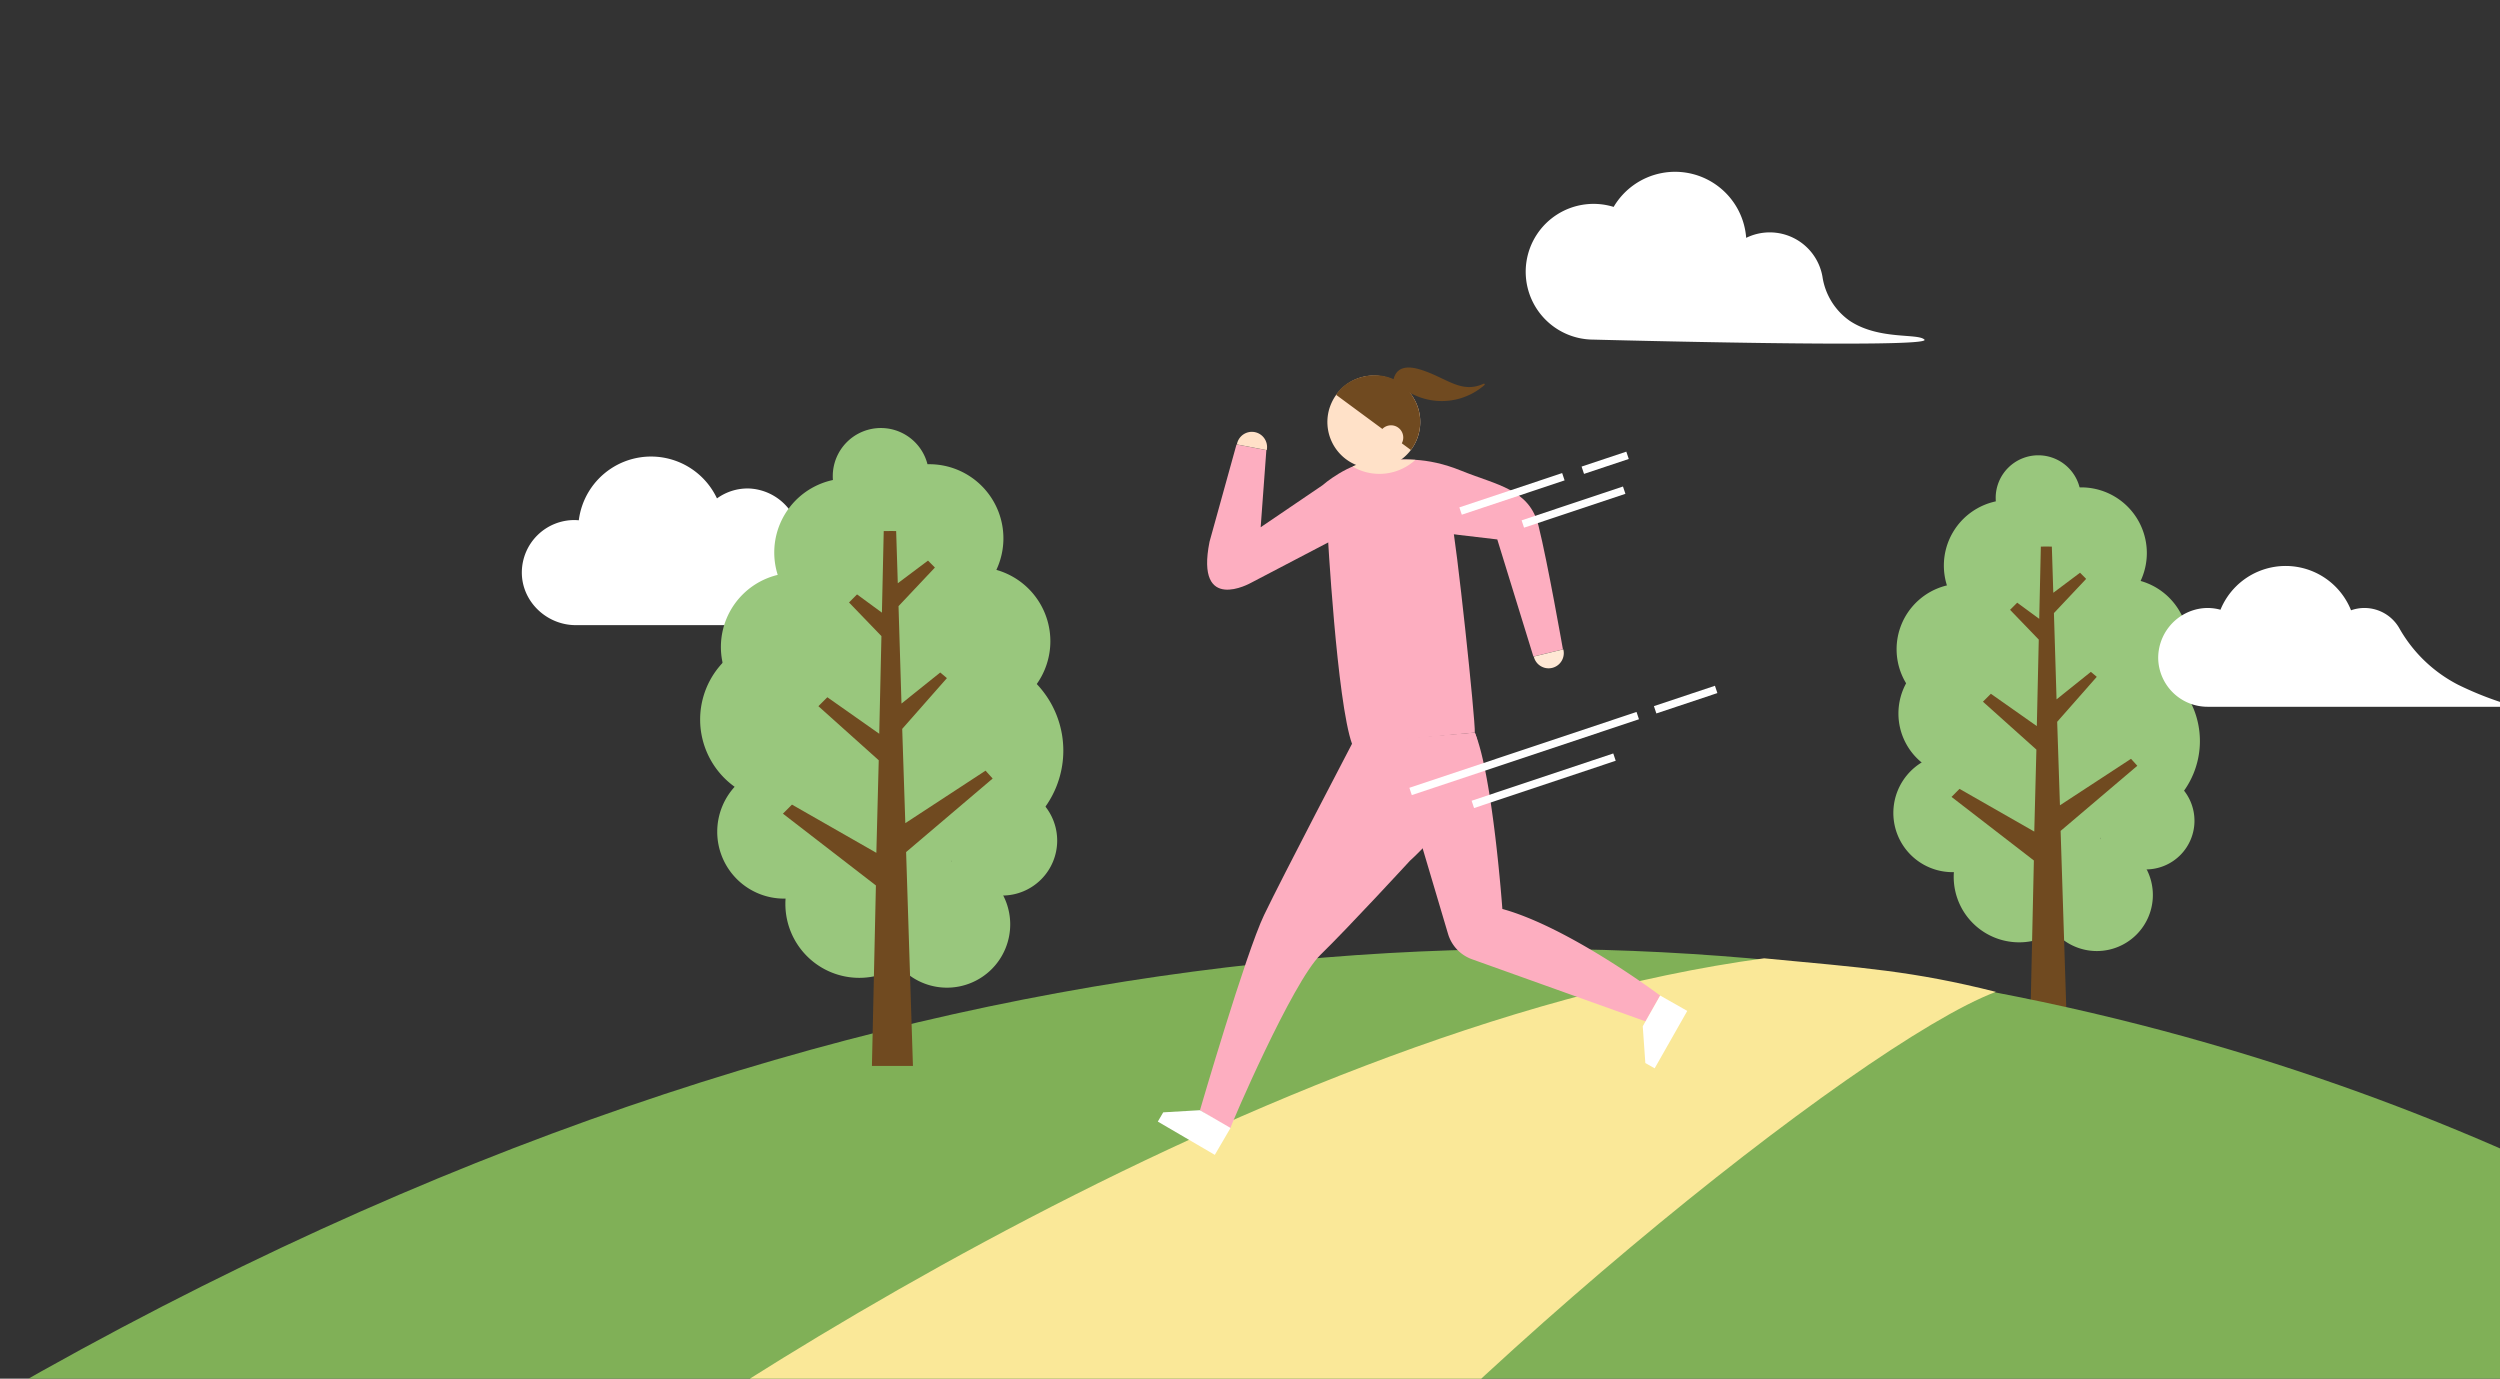 <svg xmlns="http://www.w3.org/2000/svg" xmlns:xlink="http://www.w3.org/1999/xlink" width="816" height="450" viewBox="0 0 816 450">
  <rect x="0" y="0" width="816" height="450" fill="#333333" stroke="none"/>
  <defs>
    <clipPath id="clip-path">
      <rect id="長方形_44628" data-name="長方形 44628" width="816" height="450" transform="translate(434 3027)" fill="#ffe8ee"/>
    </clipPath>
    <clipPath id="clip-path-2">
      <rect id="長方形_44627" data-name="長方形 44627" width="184.305" height="256.987" fill="none"/>
    </clipPath>
  </defs>
  <g id="explain03" transform="translate(-434 -3027)" clip-path="url(#clip-path)">
    <g id="アートワーク_292" data-name="アートワーク 292" transform="translate(910.75 3328.036)">
      <g id="グループ_228300" data-name="グループ 228300" transform="translate(-476.705 -244.964)">
        <path id="パス_124201" data-name="パス 124201" d="M662.368,104.062a13.911,13.911,0,1,1-13.913-13.911h0a13.912,13.912,0,0,1,13.911,13.911" transform="translate(16.801 2.387)" fill="#99c77d"/>
        <path id="パス_124202" data-name="パス 124202" d="M660.927,125.772a21.43,21.43,0,1,1,0-.005Z" transform="translate(16.365 2.763)" fill="#99c77d"/>
        <path id="パス_124203" data-name="パス 124203" d="M683.713,121.781a21.429,21.429,0,1,1-21.431-21.431,21.43,21.43,0,0,1,21.431,21.431" transform="translate(16.968 2.657)" fill="#99c77d"/>
        <path id="パス_124204" data-name="パス 124204" d="M696.942,150.755a21.429,21.429,0,1,1-21.43-21.43,21.429,21.429,0,0,1,21.43,21.43" transform="translate(17.319 3.424)" fill="#99c77d"/>
        <path id="パス_124205" data-name="パス 124205" d="M640.651,204.377a19.323,19.323,0,1,1-19.322-19.324h0a19.323,19.323,0,0,1,19.323,19.323h0" transform="translate(15.94 4.9)" fill="#99c77d"/>
        <path id="パス_124206" data-name="パス 124206" d="M685.469,230.44a18.291,18.291,0,1,1-18.291-18.291,18.29,18.29,0,0,1,18.291,18.291h0" transform="translate(17.181 5.617)" fill="#99c77d"/>
        <path id="パス_124207" data-name="パス 124207" d="M698.577,206.769a15.888,15.888,0,1,1-15.89-15.888h0a15.886,15.886,0,0,1,15.888,15.886v0" transform="translate(17.655 5.054)" fill="#99c77d"/>
        <path id="パス_124208" data-name="パス 124208" d="M700.927,181.737a27.961,27.961,0,1,1-27.962-27.962,27.961,27.961,0,0,1,27.962,27.962v0" transform="translate(17.078 4.072)" fill="#99c77d"/>
        <path id="パス_124209" data-name="パス 124209" d="M663.925,224.755a21.364,21.364,0,1,1-21.364-21.364,21.364,21.364,0,0,1,21.364,21.364h0" transform="translate(16.448 5.386)" fill="#99c77d"/>
        <path id="パス_124210" data-name="パス 124210" d="M645.895,152.377a21.429,21.429,0,1,1-21.43-21.431,21.427,21.427,0,0,1,21.43,21.431" transform="translate(15.967 3.467)" fill="#99c77d"/>
        <path id="パス_124211" data-name="パス 124211" d="M645.069,172.882a20.639,20.639,0,1,1,0-.006v0" transform="translate(15.812 3.944)" fill="#99c77d"/>
        <rect id="長方形_12980" data-name="長方形 12980" width="35.585" height="87.556" transform="translate(650.027 132.75)" fill="#99c77d"/>
        <path id="パス_124212" data-name="パス 124212" d="M681.144,190.723l-2.06-2.275-23.193,15.174-.9-27.254,12.923-14.676-1.93-1.628-11.2,8.985-.856-28.167,10.5-11.142-.05-.087-1.927-1.94-8.732,6.547-.473-15.081h-.79v-.018l-2.8.018-.525,23.585-7.194-5.275-2.329,2.329,9.372,9.724-.635,28.234-15-10.556-2.587,2.587,17.448,15.639-.693,26.756-24.4-13.942-2.613,2.621,26.88,20.755-1.153,52.171h11.858l-1.974-61.826Z" transform="translate(16.43 3.155)" fill="#704a20"/>
        <path id="パス_124184" data-name="パス 124184" d="M0,392.621s462.428,204.218,953.41,0c0,0-383.466-327.373-953.41,0" transform="translate(0 6.543)" fill="#80b057"/>
        <path id="パス_124185" data-name="パス 124185" d="M266.271,467.851c43.4,10.368,59.456,12.155,121.993,14.968,71.882-90.327,214.372-205.006,258.875-221.771-27.213-6.84-43.107-7.855-75.633-10.947-169.56,22.839-372.359,159.6-410.321,193.171" transform="translate(4.268 6.622)" fill="#fae898"/>
        <path id="パス_124186" data-name="パス 124186" d="M699.138,139.4a15.477,15.477,0,0,1,7.408.23,22.981,22.981,0,0,1,42.619.178,13.11,13.11,0,0,1,15.705,5.761,46.409,46.409,0,0,0,19.262,18.554,109.247,109.247,0,0,0,18.853,7.176H702.339a16.12,16.12,0,0,1-16.117-15.752,16.35,16.35,0,0,1,12.916-16.15" transform="translate(18.17 3.319)" fill="#fff"/>
        <path id="パス_124187" data-name="パス 124187" d="M256.554,120.585a15.88,15.88,0,0,0-.9-8.245,17.461,17.461,0,0,0-15.657-11.371,17.04,17.04,0,0,0-10.414,3.243,23.77,23.77,0,0,0-45.1,7.138c-.473-.039-.955-.073-1.442-.073A17.149,17.149,0,0,0,165.891,128.1c-.176,9.61,7.987,17.476,17.6,17.476H301.509s-38.714-.82-44.576-18.373a14.158,14.158,0,0,1-.375-6.617" transform="translate(4.392 2.398)" fill="#fff"/>
        <path id="パス_124188" data-name="パス 124188" d="M615.244,54.771c-2.143-2.142-14.793.2-24.332-6.093a21.454,21.454,0,0,1-8.948-14.437,17.467,17.467,0,0,0-24.9-12.677,23.272,23.272,0,0,0-43.26-10.1,22.152,22.152,0,1,0-6.56,43.313s110.943,2.946,108,0" transform="translate(12.844 0)" fill="#fff"/>
        <path id="パス_124189" data-name="パス 124189" d="M296.17,97.178a15.705,15.705,0,1,1-15.706-15.7h0a15.7,15.7,0,0,1,15.7,15.7h0" transform="translate(7.01 2.157)" fill="#99c77d"/>
        <path id="パス_124190" data-name="パス 124190" d="M294.543,121.688a24.194,24.194,0,1,1,0-.006Z" transform="translate(6.518 2.582)" fill="#99c77d"/>
        <path id="パス_124191" data-name="パス 124191" d="M320.269,117.18a24.192,24.192,0,1,1-24.193-24.193,24.193,24.193,0,0,1,24.193,24.193" transform="translate(7.199 2.462)" fill="#99c77d"/>
        <path id="パス_124192" data-name="パス 124192" d="M335.2,149.893A24.193,24.193,0,1,1,311.009,125.7h0A24.2,24.2,0,0,1,335.2,149.893" transform="translate(7.594 3.328)" fill="#99c77d"/>
        <path id="パス_124193" data-name="パス 124193" d="M271.653,210.429a21.815,21.815,0,1,1-21.814-21.817h0a21.815,21.815,0,0,1,21.815,21.816h0" transform="translate(6.038 4.994)" fill="#99c77d"/>
        <path id="パス_124194" data-name="パス 124194" d="M322.25,239.853A20.649,20.649,0,1,1,301.6,219.2a20.648,20.648,0,0,1,20.65,20.65v0" transform="translate(7.439 5.804)" fill="#99c77d"/>
        <path id="パス_124195" data-name="パス 124195" d="M337.047,213.129a17.937,17.937,0,1,1-17.938-17.937h0a17.936,17.936,0,0,1,17.937,17.935v0" transform="translate(7.974 5.168)" fill="#99c77d"/>
        <path id="パス_124196" data-name="パス 124196" d="M339.7,184.869A31.566,31.566,0,1,1,308.134,153.3,31.567,31.567,0,0,1,339.7,184.869v0" transform="translate(7.323 4.059)" fill="#99c77d"/>
        <path id="パス_124197" data-name="パス 124197" d="M297.928,233.434a24.119,24.119,0,1,1-24.119-24.119h0a24.119,24.119,0,0,1,24.119,24.119" transform="translate(6.611 5.542)" fill="#99c77d"/>
        <path id="パス_124198" data-name="パス 124198" d="M277.574,151.719a24.193,24.193,0,1,1-24.194-24.191h0a24.2,24.2,0,0,1,24.194,24.191" transform="translate(6.068 3.377)" fill="#99c77d"/>
        <path id="パス_124199" data-name="パス 124199" d="M276.641,174.872a27.027,27.027,0,1,1-27.027-27.026h0a27.025,27.025,0,0,1,27.027,27.024v0" transform="translate(5.894 3.915)" fill="#99c77d"/>
        <rect id="長方形_12979" data-name="長方形 12979" width="40.173" height="98.845" transform="translate(270.281 129.027)" fill="#99c77d"/>
        <path id="パス_124200" data-name="パス 124200" d="M317.368,195.014l-2.325-2.568-26.184,17.131-1.013-30.768,14.59-16.568-2.179-1.837-12.649,10.144-.965-31.8L298.5,126.168l-.056-.1-2.18-2.186-9.858,7.392-.537-17.03h-.892v-.022l-3.163.022-.591,26.627-8.122-5.956-2.616,2.632,10.581,10.979-.717,31.874L263.41,168.484l-2.92,2.92,19.694,17.654-.779,30.207-27.541-15.739-2.951,2.958,30.347,23.431-1.3,58.9h13.387l-2.229-69.8Z" transform="translate(6.591 3.025)" fill="#704a20"/>
        <g id="グループ_228299" data-name="グループ 228299" transform="translate(377.863 63.888)">
          <g id="グループ_228298" data-name="グループ 228298" clip-path="url(#clip-path-2)">
            <path id="パス_124213" data-name="パス 124213" d="M437.23,91.921c8.719-.5,16.449-1.5,28.151,3.24s22.174,5.98,25.163,17.938,7.973,40.36,7.973,40.36l-9.635,2.343L477.09,117.578l-16.938-1.993Z" transform="translate(-366.286 -61.466)" fill="#fdaec0"/>
            <path id="パス_124214" data-name="パス 124214" d="M430.423,114.968,398.035,131.91s-18.186,10.215-13.452-13.453L393.39,86.7l9.741,1.849-1.857,25.177,20.174-13.7s8.471-7.475,17.19-7.973Z" transform="translate(-367.7 -61.593)" fill="#fdaec0"/>
            <path id="パス_124215" data-name="パス 124215" d="M422.063,114.58s3.07,56.126,8.058,69.828l40.033-3.8c.249-3.737-5.987-62.832-7.73-70.157S437.754,91.91,437.754,91.91s-16.442,11.957-15.692,22.67" transform="translate(-366.688 -61.455)" fill="#fdaec0"/>
            <path id="パス_124216" data-name="パス 124216" d="M393.264,86.805a4.959,4.959,0,0,1,9.773,1.691h0l-.03.158" transform="translate(-367.45 -61.699)" fill="#ffe1c8"/>
            <path id="パス_124217" data-name="パス 124217" d="M497.307,151.858a4.959,4.959,0,0,1-9.57,2.6c-.009-.034-.017-.068-.026-.1l-.038-.155" transform="translate(-364.95 -59.867)" fill="#ffe8d5"/>
            <path id="パス_124218" data-name="パス 124218" d="M450.552,91.6a93.425,93.425,0,0,0-12.223.268h-.249c-.129,0-.257.028-.386.039l-.272.016.009.009h-.014v-.01a22.407,22.407,0,0,0-7.378,1.873,17.339,17.339,0,0,0,20.514-2.2" transform="translate(-366.476 -61.465)" fill="#ffe1c8"/>
            <path id="パス_124219" data-name="パス 124219" d="M422.828,75.131a15.158,15.158,0,1,0,19.2-9.541h0a15.159,15.159,0,0,0-19.192,9.544" transform="translate(-366.688 -62.172)" fill="#ffe1c8"/>
            <path id="パス_124220" data-name="パス 124220" d="M424.821,71.094l24.4,18a15.266,15.266,0,0,0,.966-16.832c-6.549-11.6-21.368-8.109-25.362-1.167" transform="translate(-366.614 -62.175)" fill="#704a20"/>
            <path id="パス_124221" data-name="パス 124221" d="M439.279,82.071a3.986,3.986,0,0,1,6.362,4.792" transform="translate(-366.231 -61.754)" fill="#ffe1c8"/>
            <path id="パス_124222" data-name="パス 124222" d="M442.775,67.586c.328-1.32.488-7.166,8.7-4.78,8.615,2.5,13.5,8.175,20.981,4.734a.26.26,0,0,1,.286.434A21.2,21.2,0,0,1,449.865,71.2a72.86,72.86,0,0,1-7.1-3.6" transform="translate(-366.139 -62.24)" fill="#704a20"/>
            <path id="パス_124223" data-name="パス 124223" d="M451.568,213.488l9.07,30.545a12.6,12.6,0,0,0,7.83,8.276L525.1,272.584l4.77-8.428s-29.555-22.22-51.5-28.265c0,0-3.134-43.549-8.994-57.573Z" transform="translate(-365.906 -59.167)" fill="#fdaec0"/>
            <path id="パス_124224" data-name="パス 124224" d="M381.527,301.572s9.967,6.545,9.967,5.8,20.181-47.586,29.4-56.555,29.15-30.644,29.15-30.644,28.164-25.162,21.182-41.855l-39.856,3.24s-22.934,43.844-28.915,56.3-20.928,63.71-20.928,63.71" transform="translate(-367.761 -59.167)" fill="#fdaec0"/>
            <path id="パス_124225" data-name="パス 124225" d="M391.849,304.191l-5.129,8.787-18.6-10.863,1.761-3.02,12-.7Z" transform="translate(-368.116 -55.987)" fill="#fff"/>
            <path id="パス_124226" data-name="パス 124226" d="M528,261.941l8.848,5.015L526.207,285.69l-3.042-1.723-.846-11.994Z" transform="translate(-364.033 -56.953)" fill="#fff"/>
          </g>
        </g>
        <line id="線_3360" data-name="線 3360" x1="33.551" y2="11.202" transform="translate(476.69 99.531)" fill="none" stroke="#fff" stroke-miterlimit="10" stroke-width="2.516"/>
        <line id="線_3361" data-name="線 3361" x1="14.601" y2="4.876" transform="translate(516.581 92.539)" fill="none" stroke="#fff" stroke-miterlimit="10" stroke-width="2.516"/>
        <line id="線_3362" data-name="線 3362" x1="33.087" y2="11.048" transform="translate(497.005 103.916)" fill="none" stroke="#fff" stroke-miterlimit="10" stroke-width="2.516"/>
        <line id="線_3363" data-name="線 3363" x1="74.143" y2="24.757" transform="translate(460.371 177.5)" fill="none" stroke="#fff" stroke-miterlimit="10" stroke-width="2.516"/>
        <line id="線_3364" data-name="線 3364" x1="19.918" y2="6.651" transform="translate(540.191 168.953)" fill="none" stroke="#fff" stroke-miterlimit="10" stroke-width="2.516"/>
        <line id="線_3365" data-name="線 3365" x1="46.237" y2="15.438" transform="translate(480.687 191.046)" fill="none" stroke="#fff" stroke-miterlimit="10" stroke-width="2.516"/>
      </g>
    </g>
  </g>
</svg>
